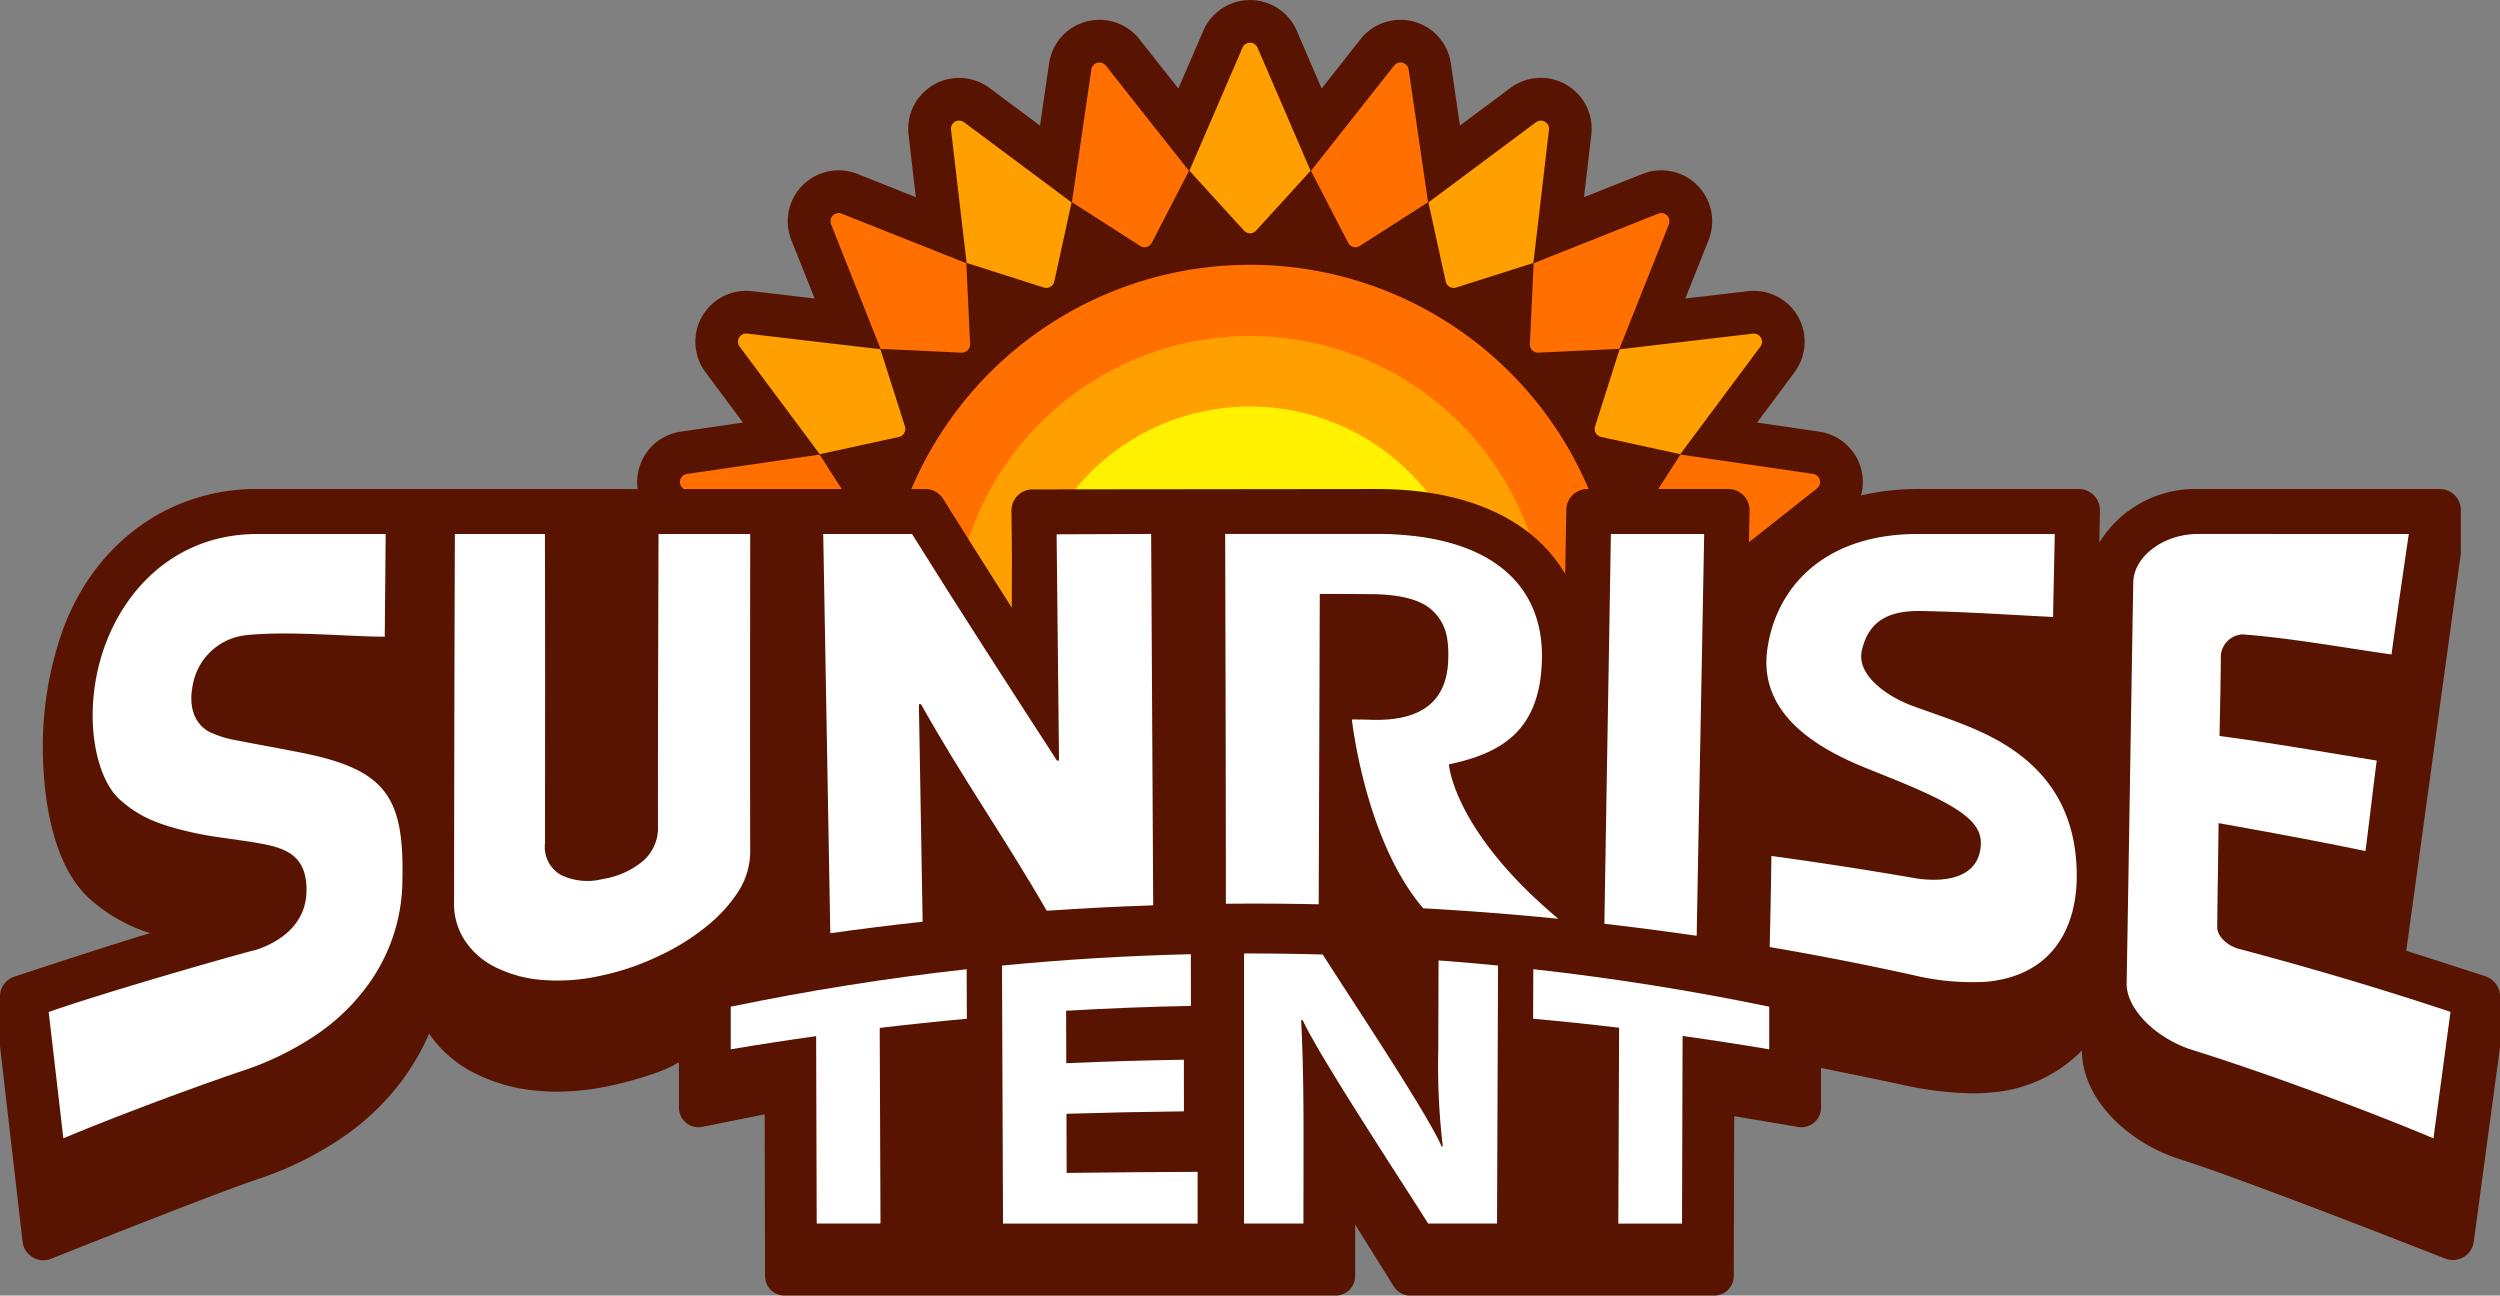 <svg data-name="グループ 449" xmlns="http://www.w3.org/2000/svg" width="231.567" height="120"><rect width="100%" height="100%" fill="#808080" stroke="none"/><defs><clipPath id="a"><path data-name="長方形 1257" fill="none" d="M0 0h231.567v120H0z"/></clipPath></defs><g data-name="グループ 448" clip-path="url(#a)"><path data-name="パス 6140" d="M172.386 43.432a4.713 4.713 0 00-3.877-3.45l-5.759-.84 3.48-4.672v-.007a4.715 4.715 0 00-4.336-7.492l-5.787.679 2.15-5.41a4.713 4.713 0 00-6.122-6.127l-5.413 2.153.677-5.785a4.712 4.712 0 00-7.5-4.33l-4.669 3.479-.844-5.764a.018.018 0 000-.013 4.713 4.713 0 00-8.359-2.228L122.419 8.2l-2.3-5.345a4.717 4.717 0 00-8.664 0L109.148 8.2l-3.61-4.573a4.714 4.714 0 00-8.364 2.243l-.843 5.763-4.674-3.481a4.714 4.714 0 00-7.5 4.325l.676 5.787-5.4-2.15a4.717 4.717 0 00-6.135 6.118l2.159 5.417-5.772-.677a4.716 4.716 0 00-4.35 7.49l.005.007 3.479 4.671-5.767.841a4.717 4.717 0 00-2.246 8.361l.008.005 9.743 7.702a3.95 3.95 0 004.268.41l3.118-1.612a38.367 38.367 0 00-.19 3.747 3.958 3.958 0 003.959 3.956h68.145a3.958 3.958 0 003.959-3.956 38.63 38.63 0 00-.189-3.746l3.118 1.61a3.957 3.957 0 004.272-.41l9.741-7.7a4.712 4.712 0 001.632-4.916M92.018 11.557v.011-.008z" fill="#581400"/><path data-name="パス 6141" d="M115.785 24.526a34.069 34.069 0 00-34.07 34.07h68.142a34.071 34.071 0 00-34.071-34.07" fill="#ff7000"/><path data-name="パス 6142" d="M143.257 58.595a27.47 27.47 0 00-54.94 0z" fill="#ffa000"/><path data-name="パス 6143" d="M115.786 37.652A20.943 20.943 0 0094.842 58.6h41.888a20.944 20.944 0 00-20.944-20.944" fill="#fff100"/><path data-name="パス 6144" d="M115.09 4.413l-4.918 11.4 5.053 5.547a.759.759 0 001.122 0l5.049-5.543-4.914-11.404a.758.758 0 00-1.392 0" fill="#ffa000"/><path data-name="パス 6145" d="M101.089 6.439l-1.8 12.289 6.317 4.051a.758.758 0 001.083-.29l3.443-6.662-7.7-9.748a.758.758 0 00-1.345.36" fill="#ff7000"/><path data-name="パス 6146" d="M88.091 12.02l1.443 12.335 7.151 2.277a.758.758 0 00.971-.56l1.6-7.326-9.96-7.423a.758.758 0 00-1.206.7" fill="#ffa000"/><path data-name="パス 6147" d="M76.979 20.774l4.587 11.542 7.5.349a.757.757 0 00.792-.792l-.349-7.491-11.545-4.592a.758.758 0 00-.985.984" fill="#ff7000"/><path data-name="パス 6148" d="M68.513 32.11l7.418 9.961 7.332-1.6a.758.758 0 00.56-.971l-2.276-7.151L69.209 30.9a.759.759 0 00-.7 1.206" fill="#ffa000"/><path data-name="パス 6149" d="M63.267 45.244l9.743 7.7 6.667-3.446a.758.758 0 00.29-1.082l-4.048-6.312-12.291 1.794a.758.758 0 00-.361 1.345" fill="#ff7000"/><path data-name="パス 6150" d="M168.3 45.244l-9.743 7.7-6.667-3.446a.758.758 0 01-.29-1.082l4.048-6.312 12.291 1.793a.758.758 0 01.361 1.345" fill="#ff7000"/><path data-name="パス 6151" d="M163.054 32.11l-7.418 9.961-7.332-1.6a.758.758 0 01-.56-.971l2.276-7.145 12.337-1.449a.759.759 0 01.7 1.206" fill="#ffa000"/><path data-name="パス 6152" d="M154.588 20.774l-4.587 11.541-7.5.349a.757.757 0 01-.792-.792l.349-7.491 11.541-4.592a.758.758 0 01.985.984" fill="#ff7000"/><path data-name="パス 6153" d="M143.476 12.02l-1.443 12.335-7.151 2.279a.758.758 0 01-.971-.56l-1.6-7.326 9.96-7.423a.758.758 0 011.206.7" fill="#ffa000"/><path data-name="パス 6154" d="M130.478 6.439l1.8 12.289-6.321 4.049a.758.758 0 01-1.083-.29l-3.443-6.662 7.7-9.748a.758.758 0 011.345.36" fill="#ff7000"/><path data-name="パス 6155" d="M230.221 90.433c-2.093-.68-6.024-1.955-7.335-2.365l5.037-36.661a2.015 2.015 0 00.018-.266v-3.89a1.954 1.954 0 00-1.954-1.955H203.6a10.437 10.437 0 00-9.144 4.954l.054-2.963a1.955 1.955 0 00-1.954-1.99h-14.94c-6.933 0-12.471 2.878-15.554 7.64l.028-1.527h-.113l.077-4.122a1.955 1.955 0 00-1.955-1.991h-13.064a1.955 1.955 0 00-1.955 1.921l-.1 5.95c-2.721-4.628-8.136-7.464-15.727-7.832a39.64 39.64 0 00-1.677-.04l-31.936.035a1.954 1.954 0 00-1.952 1.974l.042 4.14-.013 4.84a1961.8 1961.8 0 01-6.365-10.086 1.93 1.93 0 00-1.648-.9H23.213c-8.013.233-14.738 5.365-17.52 13.409a32.32 32.32 0 00-1.727 10.663c.05 5.7 1.281 11.163 4.381 13.918a15.086 15.086 0 005.553 3.144c-3.181.946-9.756 3.1-12.57 4.03A1.931 1.931 0 000 92.318v4.475a2.005 2.005 0 00.013.224l2.075 17.978a1.944 1.944 0 002.65 1.6c4.709-1.878 15.157-6.017 19-7.327a31.347 31.347 0 007.765-3.768 23.185 23.185 0 005.478-5.074 21.624 21.624 0 002.765-4.683 11.184 11.184 0 004.481 3.788 15.78 15.78 0 005.859 1.522c.508.044 1.027.064 1.555.064a23.718 23.718 0 004.946-.562c.746-.16 4.551-1.04 6.206-2.118h.095v4.164a1.812 1.812 0 002.114 1.787l5.826-1.17.036 14.98a1.812 1.812 0 001.813 1.807h51.035a1.812 1.812 0 001.813-1.813v-4.758l3.571 5.717a1.813 1.813 0 001.538.853h28.145a1.812 1.812 0 001.813-1.808l.042-14.8.009-.008 5.921 1a1.812 1.812 0 002.113-1.787v-3.683c1.174.243 6.5 1.332 7.667 1.591a31.8 31.8 0 006.388.767 16.406 16.406 0 001.717-.084 13.145 13.145 0 008.39-3.884c.037 4.643 4.415 8.524 8.849 9.992 5.167 1.615 19.232 7.093 24.8 9.277a1.952 1.952 0 002.648-1.56l2.416-17.9a1.958 1.958 0 00.018-.261v-4.562a1.949 1.949 0 00-1.346-1.858" fill="#581400"/><path data-name="パス 6156" d="M75.596 95.974q-3.963.555-7.91 1.22v-3.947q10.859-2.249 21.852-3.471l.018 4.588q-4.041.367-8.072.847c.024 6.46.049 11.664.073 18.123h-5.909c-.017-6.205-.034-11.155-.052-17.36" fill="#fff"/><path data-name="パス 6157" d="M109.666 102.941q-5.444.059-10.883.225c.006 2.05.013 3.43.018 5.479q6.063-.079 12.129-.1v4.791H92.906c-.031-8.385-.062-15.516-.093-23.9q8.728-.848 17.492-1.051l.005 4.789q-5.783.109-11.56.449c.006 1.814.012 3.044.017 4.858q5.443-.239 10.891-.323 0 2.393.006 4.786" fill="#fff"/><path data-name="パス 6158" d="M115.232 113.334V88.32q3.646-.009 7.291.095c2.087 3.324 9.7 14.7 11.014 17.793l.106-.016a63.3 63.3 0 01-.42-8.838l.026-8.391q2.755.2 5.509.472c-.031 8.385-.062 15.515-.093 23.9h-6.379c-2.143-3.421-10.139-15.567-11.622-18.846l-.144.017c.191 3.709.225 7.262.221 11.208 0 2.959-.006 4.663-.009 7.621h-5.5" fill="#fff"/><path data-name="パス 6159" d="M149.968 95.195q-3.973-.472-7.96-.833l.018-4.589q10.98 1.222 21.852 3.472v3.95q-4-.675-8.025-1.236c-.017 6.211-.035 11.166-.053 17.377h-5.9c.023-6.464.048-11.673.072-18.137" fill="#fff"/><path data-name="パス 6160" d="M42.136 49.462h8.339c.028 9.36.013 19.26.008 28.629a2.979 2.979 0 001.5 2.968 5.661 5.661 0 003.732.389c.134-.023.266-.049.4-.077a7.724 7.724 0 003.322-1.519 4.026 4.026 0 001.507-3.313c-.007-8.918.028-18.155.053-27.077h8.493c-.009 9.748-.025 19.752 0 29.5a6.978 6.978 0 01-1.057 3.548 13.577 13.577 0 01-2.988 3.292 20.646 20.646 0 01-4.412 2.741 23.243 23.243 0 01-5.319 1.818 17.862 17.862 0 01-5.274.422 11.8 11.8 0 01-4.357-1.1 7.165 7.165 0 01-2.954-2.464 6.125 6.125 0 01-1.07-3.668c.011-11.158.034-22.922.075-34.087" fill="#fff"/><path data-name="パス 6161" d="M23.339 49.462h12.385c-.028 2.927-.058 6.587-.086 9.514-3.6-.017-8.8-.547-12.736-.152a5.621 5.621 0 00-5.031 4.545c-.481 2.256.252 3.786 1.6 4.465a10.129 10.129 0 002.5.753c2.057.405 4.161.773 6.222 1.189 7.62 1.572 9.242 4.133 9.082 11.721a16.643 16.643 0 01-3.617 10.293 19.216 19.216 0 01-4.5 4.15 27.666 27.666 0 01-6.777 3.273c-4.844 1.645-11.759 4.233-16.513 6.224l-1.358-11.7c5.789-2.023 18.743-5.692 19.118-5.728 2.8-.9 4.707-2.746 4.762-5.428.071-3.5-2.108-4.074-4.606-4.511-1.855-.326-3.92-.511-5.808-.927-3.54-.778-5.2-1.587-6.866-3.069-2.365-2.1-3.5-8.157-1.486-14 1.971-5.69 6.734-10.4 13.707-10.6" fill="#fff"/><path data-name="パス 6162" d="M223.118 49.462c-.333 2.262-1.294 8.853-1.6 11.159-4.077-.57-9.343-1.531-13.826-1.86a2.13 2.13 0 00-1.982 1.94c-.03 3.474-.06 4.006-.121 7.469 4.577.6 10.005 1.547 14.56 2.277-.3 2.277-.745 6.132-1.045 8.383-4.562-.949-9.031-1.768-13.607-2.586-.03 3.627-.092 5.977-.122 9.6-.028.778.775 1.634 1.8 1.983.049.017.1.034.151.047 6.641 1.765 13.284 3.724 19.655 5.852l-1.577 11.712c-6.677-2.79-15.616-6.084-22.473-8.229-3.3-1.093-5.979-3.774-5.948-6.12.216-12.222.4-24.925.615-37.146.029-2.342 2.736-4.485 6.006-4.485z" fill="#fff"/><path data-name="パス 6163" d="M190.324 49.462c-.031 2.071-.123 5.617-.153 7.686-4.019-.194-7.492-.455-12.137-.551-3.042-.063-4.929.863-5.574 3.639-.534 2.292 2.348 4.287 4.686 5.146 2.4.875 4.292 1.473 6.379 2.43 5.367 2.466 8.837 6.533 8.838 13.332 0 4.274-1.848 9.15-8.327 9.792a23.262 23.262 0 01-6.845-.62 283.32 283.32 0 00-13.27-2.594c.064-2.8.126-5.6.157-8.438 4.459.611 8.873 1.293 13.3 2.058 1.4.239 5.457.593 6.038-2.569.348-1.892-.615-3.222-4.643-5.136-1.973-.932-4.073-1.743-6.068-2.549-4.684-1.908-9.835-5.122-9-10.968.83-5.828 5.372-10.658 13.917-10.658z" fill="#fff"/><path data-name="パス 6164" d="M157.852 49.462c-.22 12.314-.472 24.875-.693 37.22a285.301 285.301 0 00-5.618-.763q-1.469-.185-2.931-.353.016-1.079.035-2.154c.18-11.271.387-22.681.565-33.95z" fill="#fff"/><path data-name="パス 6165" d="M76.254 49.462h8.224c4.455 7.14 9.019 14.187 13.426 20.992l.19-.012c-.063-6.963-.158-13.956-.222-20.95 2.917-.005 5.836-.028 8.756-.034q.094 17.233.19 34.4c-3.3.11-6.568.275-9.865.5-3.868-6.735-7.73-12.144-11.649-19.142l-.19.021c.126 7.167.221 12.97.348 20.138-2.845.312-5.687.664-8.554 1.065-.219-12.285-.434-24.728-.655-36.982" fill="#fff"/><path data-name="パス 6166" d="M129.083 49.495c9.27.449 13.831 4.831 13.742 11.444-.1 6.869-3.892 8.847-8.616 9.863 0 .1.482 6.225 10.134 14.3q-6.248-.623-12.512-.969c-5.384-6.281-6.61-17.452-6.61-17.493 0 0 1.153.007 1.914.037 4.95.109 6.892-2.067 7.01-5.551.071-2.114-.268-3.448-1.47-4.579-.913-.857-2.473-1.393-5.016-1.5-.281-.017-3.921-.037-5.412-.031-.031 9.87-.064 18.845-.1 28.746a280.847 280.847 0 00-8.6-.05c0-11.43-.032-22.827-.064-34.257h14.1c.514 0 1.014.012 1.5.034" fill="#fff"/></g></svg>